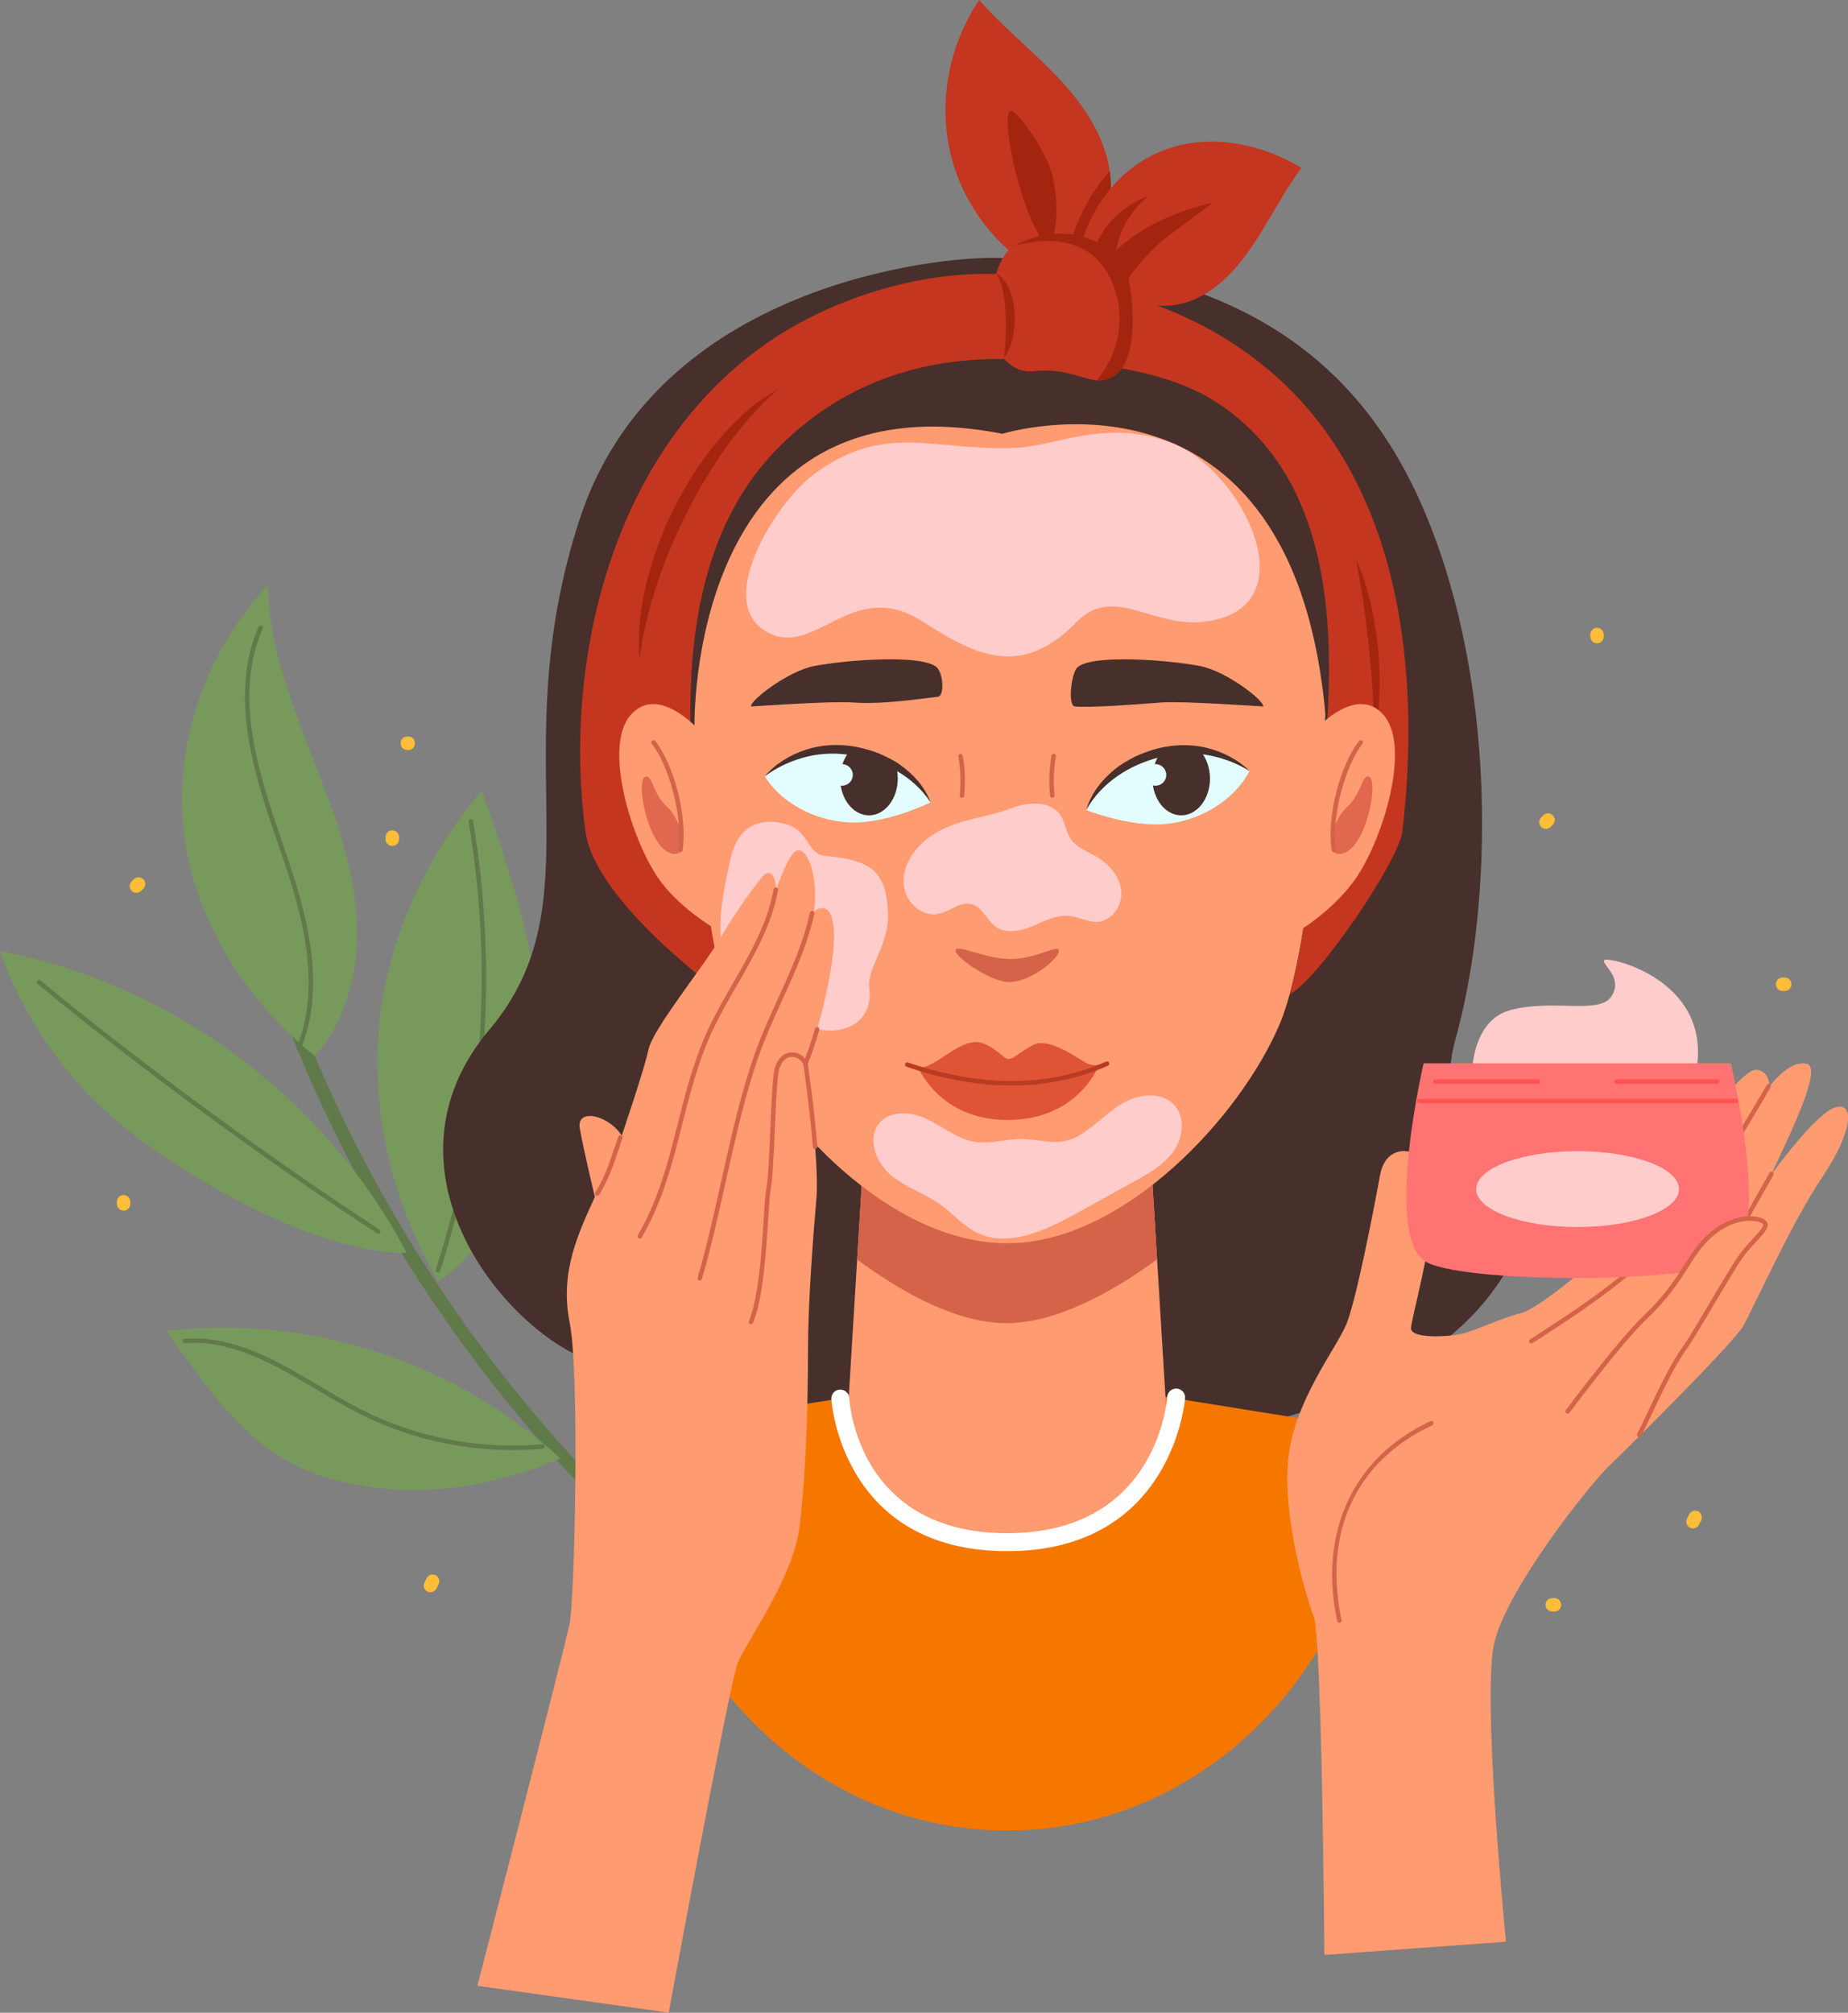 <?xml version="1.0" encoding="UTF-8"?><svg xmlns="http://www.w3.org/2000/svg" xmlns:xlink="http://www.w3.org/1999/xlink" height="871.9" preserveAspectRatio="xMidYMid meet" version="1.0" viewBox="0.0 -0.0 800.6 871.9" width="800.6" zoomAndPan="magnify"><rect x="0.0" y="-0.0" width="800.6" height="871.9" fill="#808080" stroke="none"/><defs><clipPath id="a"><path d="M 363 324 L 389 324 L 389 354 L 363 354 Z M 363 324"/></clipPath><clipPath id="b"><path d="M 331.32 336.266 C 331.32 336.266 346.75 320.426 371.484 325.586 C 396.215 330.742 403.105 347.574 403.105 347.574 C 403.105 347.574 388.09 355.016 373.582 356.16 C 356.316 357.523 338.941 348.73 331.32 336.266 Z M 331.32 336.266"/></clipPath><clipPath id="c"><path d="M 360 331 L 370 331 L 370 341 L 360 341 Z M 360 331"/></clipPath><clipPath id="d"><path d="M 331.32 336.266 C 331.32 336.266 346.75 320.426 371.484 325.586 C 396.215 330.742 403.105 347.574 403.105 347.574 C 403.105 347.574 388.09 355.016 373.582 356.16 C 356.316 357.523 338.941 348.73 331.32 336.266 Z M 331.32 336.266"/></clipPath><clipPath id="e"><path d="M 499 324 L 525 324 L 525 354 L 499 354 Z M 499 324"/></clipPath><clipPath id="f"><path d="M 541.301 333.98 C 541.301 333.98 524.676 319.406 500.426 326.496 C 476.176 333.586 470.633 350.906 470.633 350.906 C 470.633 350.906 486.188 357.141 500.738 357.141 C 518.059 357.141 534.688 347.012 541.301 333.98 Z M 541.301 333.98"/></clipPath><clipPath id="g"><path d="M 495 331 L 506 331 L 506 341 L 495 341 Z M 495 331"/></clipPath><clipPath id="h"><path d="M 541.301 333.98 C 541.301 333.98 524.676 319.406 500.426 326.496 C 476.176 333.586 470.633 350.906 470.633 350.906 C 470.633 350.906 486.188 357.141 500.738 357.141 C 518.059 357.141 534.688 347.012 541.301 333.98 Z M 541.301 333.98"/></clipPath><clipPath id="i"><path d="M 206 368 L 362 368 L 362 871.859 L 206 871.859 Z M 206 368"/></clipPath><clipPath id="j"><path d="M 557 460 L 800.641 460 L 800.641 847 L 557 847 Z M 557 460"/></clipPath></defs><g><g><path d="M 353.25 728.766 C 352.691 728.766 352.129 728.609 351.629 728.273 C 231.781 647.973 141.699 521.98 104.473 382.609 C 104.059 381.051 104.98 379.453 106.539 379.039 C 108.098 378.621 109.691 379.547 110.109 381.102 C 146.973 519.133 236.188 643.902 354.875 723.43 C 356.215 724.324 356.57 726.137 355.676 727.473 C 355.113 728.312 354.188 728.766 353.25 728.766" fill="#607a49"/></g><g><path d="M 136.43 457.414 C 152.305 439.688 156.695 414.027 153.828 390.406 C 150.965 366.785 141.703 344.496 133.109 322.305 C 124.52 300.117 116.406 277.188 116.031 253.398 C 89.812 281.992 76.285 318.52 79.375 357.195 C 82.465 395.867 106 433.344 136.43 457.414" fill="#78995c"/></g><g><path d="M 189.902 555.184 C 221.055 532.875 234.867 492.312 234.398 454 C 233.934 415.688 221.277 378.699 208.766 342.484 C 184.215 371.133 167.371 407.922 164.07 445.5 C 160.77 483.082 170.723 522.695 189.902 555.184" fill="#78995c"/></g><g><path d="M 176.137 542.727 C 141.145 475.656 74.336 426.09 0 412.051 C 12 446.195 34.445 475.082 63.969 496.02 C 93.488 516.957 139.941 542.691 176.137 542.727" fill="#78995c"/></g><g><path d="M 71.961 576.578 C 133.281 569.137 197.461 589.898 242.805 631.848 C 210.188 645.184 176.824 650.059 142.918 640.465 C 109.012 630.871 92.754 605.027 71.961 576.578" fill="#78995c"/></g><g><path d="M 129.906 453.805 C 129.789 453.805 129.672 453.785 129.555 453.738 C 129.055 453.547 128.805 452.984 128.996 452.484 C 140.375 422.934 128.797 389.527 119.492 362.684 C 108.914 332.156 99.625 299.977 112.016 271.562 C 112.23 271.074 112.801 270.848 113.293 271.059 C 113.785 271.273 114.012 271.848 113.797 272.34 C 101.688 300.113 110.879 331.883 121.328 362.047 C 130.734 389.188 142.441 422.973 130.812 453.184 C 130.664 453.566 130.297 453.805 129.906 453.805" fill="#607a49"/></g><g><path d="M 189.727 551.203 C 189.629 551.203 189.527 551.188 189.426 551.156 C 188.918 550.992 188.637 550.441 188.801 549.934 C 208.984 487.633 213.902 420.566 203.02 355.988 C 202.93 355.461 203.289 354.957 203.816 354.867 C 204.344 354.785 204.848 355.137 204.938 355.664 C 215.871 420.551 210.93 487.934 190.652 550.531 C 190.52 550.941 190.137 551.203 189.727 551.203" fill="#607a49"/></g><g><path d="M 163.875 534.426 C 163.695 534.426 163.512 534.375 163.348 534.27 C 116.758 504.027 59.02 461.598 16.246 426.172 C 15.832 425.828 15.773 425.215 16.117 424.801 C 16.461 424.391 17.07 424.332 17.484 424.676 C 60.207 460.055 117.875 502.438 164.406 532.641 C 164.855 532.934 164.984 533.535 164.691 533.984 C 164.508 534.27 164.195 534.426 163.875 534.426" fill="#607a49"/></g><g><path d="M 222.027 628.145 C 199.012 628.145 176.398 622.82 155.941 612.508 C 149.578 609.297 143.211 605.527 137.055 601.879 C 119.195 591.297 100.707 580.348 80.102 581.863 C 79.562 581.895 79.102 581.5 79.062 580.961 C 79.023 580.426 79.426 579.961 79.961 579.922 C 101.203 578.387 119.926 589.473 138.047 600.207 C 144.176 603.84 150.512 607.594 156.816 610.773 C 180.801 622.863 207.801 628.008 234.902 625.641 C 235.43 625.621 235.91 625.988 235.957 626.523 C 236.004 627.059 235.609 627.527 235.074 627.574 C 230.719 627.953 226.367 628.145 222.027 628.145" fill="#607a49"/></g><g><path d="M 431.652 111.715 C 407.051 111.109 284.234 122.801 250.977 225.34 C 217.723 327.879 259.191 390.086 212.078 445.973 C 164.965 501.863 210.566 566.469 247.969 586.078 C 351.879 640.551 589.211 652.113 651.34 552.594 C 672.648 518.457 616.016 502.363 630.555 450.129 C 645.797 395.367 648.027 310.461 624.188 240.121 C 602.383 175.785 557.258 114.805 431.652 111.715" fill="#472f2b"/></g><g><path d="M 275.383 619.887 C 275.383 715.488 347.434 792.988 436.312 792.988 C 525.191 792.988 597.242 715.488 597.242 619.887 L 436.988 594.191 L 275.383 619.887" fill="#f67700"/></g><g><path d="M 505.316 611.688 C 505.316 611.688 505.426 668.055 436.312 668.055 C 367.305 668.055 367.305 611.688 367.305 611.688 L 374.301 497.004 L 498.32 497.004 L 505.316 611.688" fill="#ff9b70"/></g><g><path d="M 436.074 573.176 C 456.574 573.176 480.059 561.043 501.281 545.547 L 498.32 497.004 L 374.301 497.004 L 371.34 545.598 C 392.191 561.066 415.426 573.176 436.074 573.176" fill="#d4634a"/></g><g><path d="M 575.293 289.988 C 575.293 366.742 513.07 428.969 436.312 428.969 C 359.555 428.969 297.328 366.742 297.328 289.988 C 297.328 213.23 359.555 151.004 436.312 151.004 C 513.07 151.004 575.293 213.23 575.293 289.988" fill="#ff9b70"/></g><g><path d="M 297.328 289.016 C 297.328 289.016 301.469 408.758 318.727 446.258 C 336.977 485.914 385.77 538.578 436.309 538.578 C 486.848 538.578 537.75 483.359 554.551 443.246 C 570.488 405.203 575.293 289.016 575.293 289.016 L 297.328 289.016" fill="#ff9b70"/></g><g><path d="M 325.395 306.039 C 325.395 306.039 360.586 303.613 369.391 304.305 C 382.461 305.336 400.16 302.457 406.199 301.863 C 409.379 301.551 408.605 291.488 405.766 289.016 C 399.32 283.406 367.039 285.805 352.781 288.508 C 341.367 290.672 324.703 303.613 325.395 306.039" fill="#472f2b"/></g><g><path d="M 416.746 345.59 L 416.645 345.586 C 416.109 345.531 415.723 345.055 415.777 344.52 C 416.355 338.906 416.148 333.242 415.172 327.691 C 415.074 327.16 415.43 326.656 415.957 326.566 C 416.48 326.465 416.992 326.824 417.086 327.352 C 418.094 333.086 418.309 338.926 417.711 344.719 C 417.66 345.219 417.238 345.59 416.746 345.59" fill="#d4634a"/></g><g><path d="M 547.227 306.039 C 547.227 306.039 512.039 303.613 503.234 304.305 C 490.164 305.336 471.707 306.633 465.672 306.039 C 462.492 305.727 464.016 291.488 466.859 289.016 C 473.305 283.406 505.586 285.805 519.84 288.508 C 531.258 290.672 547.922 303.613 547.227 306.039" fill="#472f2b"/></g><g><path d="M 455.879 345.59 C 455.387 345.59 454.965 345.219 454.914 344.719 C 454.316 338.93 454.527 333.09 455.539 327.352 C 455.633 326.824 456.133 326.465 456.664 326.566 C 457.195 326.656 457.547 327.16 457.453 327.691 C 456.473 333.246 456.27 338.91 456.848 344.52 C 456.902 345.055 456.516 345.531 455.98 345.586 L 455.879 345.59" fill="#d4634a"/></g><g><path d="M 437.223 425.438 C 428.656 425.438 411.273 412.965 414.23 411.117 C 416.32 409.812 427.566 415.344 437.539 415.43 C 447.699 415.52 456.586 410.188 458.242 411.117 C 461.527 412.965 447.406 425.438 437.223 425.438" fill="#d4634a"/></g><g><path d="M 300.863 315.043 C 300.863 315.043 297.328 161.215 434.285 187.91 C 434.285 187.91 561.199 148.66 574.434 312.254 L 594.625 310.336 C 594.625 310.336 598.309 127.164 429.27 137.676 C 260.227 148.191 290.055 310.336 290.055 310.336 L 300.863 315.043" fill="#472f2b"/></g><g><path d="M 313.391 430.777 C 313.391 430.777 257.875 391.023 253.648 360.25 C 243.934 289.5 263.457 194.605 334.664 146.984 C 359.938 130.082 400.297 115.27 441.328 119.281 C 488.773 123.922 521.574 137.613 547.25 158.301 C 619.395 216.434 612.02 322.508 607.508 360.309 C 606.031 372.672 571.648 423.84 558.711 430.777 C 558.711 430.777 563.199 415.254 565.117 397.758 C 571.93 335.586 599.137 220.422 526.434 173.902 C 505.418 160.457 471.91 155.527 432.863 155.527 C 389.004 155.527 358.859 172.367 337.711 193.402 C 284.91 245.93 298.914 337.574 306.996 394.93 C 308.844 408.059 313.391 430.777 313.391 430.777" fill="#c4361f"/></g><g><path d="M 336.977 168.754 C 328.355 176.129 321.141 184.645 314.645 193.66 L 312.23 197.059 L 307.66 204.023 C 306.926 205.199 306.246 206.418 305.539 207.609 L 303.395 211.18 C 302.672 212.363 302.043 213.605 301.375 214.82 C 300.035 217.258 298.738 219.707 297.52 222.203 C 295.074 227.191 292.641 232.184 290.543 237.328 C 289.496 239.898 288.391 242.453 287.453 245.07 L 284.668 252.934 C 281.168 263.508 278.523 274.367 277.012 285.605 C 276.09 274.273 277.535 262.758 280.297 251.676 C 280.984 248.898 281.797 246.156 282.621 243.414 C 283.441 240.672 284.43 237.988 285.41 235.297 C 287.363 229.914 289.73 224.688 292.312 219.578 C 297.48 209.371 303.684 199.652 311.062 190.879 C 318.41 182.148 326.953 174.145 336.977 168.754" fill="#a32510"/></g><g><path d="M 587.48 242.297 C 590.195 248.172 592.109 254.391 593.629 260.676 C 595.148 266.969 596.207 273.363 596.883 279.797 C 597.555 286.23 597.852 292.707 597.68 299.176 C 597.504 305.641 596.926 312.125 595.477 318.434 C 595.316 311.969 595.062 305.602 594.645 299.234 C 594.227 292.875 593.676 286.535 593.02 280.203 C 592.359 273.875 591.578 267.559 590.66 261.25 C 589.742 254.938 588.66 248.652 587.48 242.297" fill="#a32510"/></g><g><path d="M 302.273 315.672 C 302.273 315.672 284.777 296.234 273.113 309.84 C 261.453 323.449 273.113 362.324 284.777 379.816 C 293.469 392.855 309.488 402.152 309.488 402.152 L 302.273 315.672" fill="#ff9b70"/></g><g><path d="M 279.977 336.332 C 274.824 336.328 280.496 368.199 291.582 369.875 C 299.465 371.066 295.219 355.152 289.176 349.734 C 282.965 344.164 282.785 336.332 279.977 336.332" fill="#e0684e"/></g><g><path d="M 294.758 369.176 L 294.609 369.164 C 294.078 369.082 293.715 368.59 293.793 368.055 C 296.035 353.234 289.492 331.238 282.371 322.211 C 282.039 321.789 282.109 321.18 282.531 320.844 C 282.957 320.516 283.566 320.59 283.898 321.008 C 291.414 330.535 298.066 352.805 295.719 368.348 C 295.645 368.828 295.23 369.176 294.758 369.176" fill="#d4634a"/></g><g><path d="M 570.352 315.672 C 570.352 315.672 587.848 296.234 599.508 309.84 C 611.172 323.449 599.508 362.324 587.848 379.816 C 579.152 392.855 564.477 402.152 564.477 402.152 L 570.352 315.672" fill="#ff9b70"/></g><g><path d="M 592.648 336.332 C 597.801 336.328 592.129 368.199 581.043 369.875 C 573.156 371.066 577.402 355.152 583.445 349.734 C 589.656 344.164 589.84 336.332 592.648 336.332" fill="#e0684e"/></g><g><path d="M 577.867 369.176 C 577.395 369.176 576.977 368.828 576.906 368.348 C 574.559 352.805 581.211 330.535 588.727 321.008 C 589.059 320.59 589.672 320.516 590.09 320.844 C 590.512 321.18 590.586 321.789 590.254 322.211 C 583.129 331.238 576.586 353.234 578.828 368.055 C 578.906 368.59 578.543 369.082 578.012 369.164 L 577.867 369.176" fill="#d4634a"/></g><g><path d="M 458.895 122.723 C 436.449 112.691 419.137 92.879 412.598 69.738 C 406.055 46.598 410.395 20.52 424.199 -0.004 C 434.762 12.051 448.727 23.129 459.598 34.914 C 470.469 46.707 479.68 60.844 481.062 76.766 C 482.445 92.688 474.371 116.566 458.895 122.723" fill="#c4361f"/></g><g><path d="M 454.227 106.578 C 443.195 98.227 433.145 50.234 437.617 47.977 C 439.863 46.84 452.188 63.758 455.422 74.281 C 458.422 84.039 458.77 101.504 454.227 106.578" fill="#a32510"/></g><g><path d="M 481.062 76.766 C 480.984 75.855 480.871 74.953 480.742 74.055 C 469.117 87.387 462.059 104.246 461.051 121.516 L 461.039 121.691 C 475.102 114.277 482.383 91.93 481.062 76.766" fill="#a32510"/></g><g><path d="M 466.43 113.379 C 470.727 91.168 484.266 73.328 502.629 65.672 C 520.992 58.016 543.879 60.668 563.828 72.766 C 555.598 83.645 548.836 97.75 540.887 108.914 C 532.938 120.078 522.691 129.777 509.473 132.043 C 496.254 134.309 474.531 127.93 466.43 113.379" fill="#c4361f"/></g><g><path d="M 485.715 127.523 C 488.191 118.797 498.566 108.609 503.07 104.723 C 506.547 101.719 525.473 87.863 525.473 87.863 C 525.473 87.863 491.984 94.098 476.816 116.355 C 478.742 121.207 482.152 123.703 485.715 127.523" fill="#a32510"/></g><g><path d="M 454.09 102 C 433.039 102.07 431.418 117.734 428.668 131.918 C 425.922 146.102 435.387 162.094 447.461 160.82 C 466.504 158.816 472.277 168.359 481.895 163.277 C 494.559 156.59 486.664 124.469 486.488 118.512 C 486.188 108.363 471.344 101.941 454.09 102" fill="#c4361f"/></g><g><path d="M 450.562 102.176 C 442.875 104.098 439.832 106.496 438.84 106.578 C 471.129 98.07 481.324 116.422 484.18 129.91 C 486.758 142.086 483.191 155.34 475.09 164.75 C 477.297 164.906 479.477 164.559 481.895 163.277 C 494.559 156.59 490.652 125.805 488.059 117.422 C 485.059 107.727 467.301 97.992 450.562 102.176" fill="#a32510"/></g><g><path d="M 436.312 671.945 C 364.449 671.945 360.188 606.703 360.152 606.043 C 360.039 603.898 361.688 602.066 363.828 601.957 C 365.965 601.863 367.805 603.488 367.914 605.633 C 368.059 608.113 371.98 664.172 436.312 664.172 C 500.754 664.172 505.488 607.539 505.656 605.129 C 505.809 602.988 507.688 601.391 509.805 601.52 C 511.945 601.668 513.559 603.516 513.414 605.656 C 513.371 606.32 508.121 671.945 436.312 671.945" fill="#fff"/></g><g><path d="M 431.621 118.445 C 434.578 120.09 436.48 123.277 437.648 126.395 C 438.84 129.57 439.426 132.91 439.586 136.242 C 439.742 139.574 439.473 142.918 438.746 146.168 C 438.023 149.398 436.852 152.617 434.859 155.297 C 435.34 152.02 435.598 148.902 435.738 145.766 C 435.879 142.633 435.844 139.516 435.703 136.422 C 435.559 133.328 435.316 130.242 434.742 127.219 C 434.172 124.195 433.402 121.242 431.621 118.445" fill="#a32510"/></g><g><path d="M 483.152 115.887 C 482.473 104.348 488.027 92.574 497.297 85.09 C 486.863 88.758 478.305 96.957 474.539 106.898 C 476.434 110.512 479.543 113.758 483.152 115.887" fill="#a32510"/></g><g><path d="M 397.684 462.199 C 404.18 464.18 416.129 448.648 425.57 451.863 C 431.637 453.93 434.949 458.812 436.914 458.746 C 439.453 458.66 441.203 455.984 447.652 452.625 C 454.652 448.977 468.262 459.512 471.156 460.734 C 473.98 461.93 476.145 461.203 476.145 461.203 C 476.145 461.203 467.473 485.23 436.312 485.18 C 406.895 485.125 397.684 462.199 397.684 462.199" fill="#e05436"/></g><g><path d="M 438.293 470.238 C 423.883 470.238 408.66 467.523 392.715 462.094 C 392.207 461.918 391.934 461.367 392.105 460.859 C 392.281 460.352 392.832 460.082 393.34 460.25 C 425.188 471.098 454.078 470.969 479.203 459.867 C 479.699 459.652 480.27 459.871 480.484 460.363 C 480.703 460.855 480.48 461.43 479.988 461.645 C 467.027 467.371 453.09 470.238 438.293 470.238" fill="#b83c21"/></g><g><path d="M 331.32 336.266 C 331.32 336.266 346.75 320.426 371.484 325.586 C 396.215 330.742 403.105 347.574 403.105 347.574 C 403.105 347.574 388.09 355.016 373.582 356.16 C 356.316 357.523 338.941 348.73 331.32 336.266" fill="#e3fdff"/></g><g clip-path="url(#a)"><g clip-path="url(#b)"><path d="M 388.938 337.266 C 388.938 346.062 383.352 353.199 376.465 353.199 C 369.578 353.199 363.992 346.062 363.992 337.266 C 363.992 328.465 369.578 321.328 376.465 321.328 C 383.352 321.328 388.938 328.465 388.938 337.266" fill="#472f2b"/></g></g><g clip-path="url(#c)"><g clip-path="url(#d)"><path d="M 364.418 331.035 C 361.844 331.238 359.922 333.488 360.125 336.062 C 360.328 338.637 362.578 340.559 365.152 340.355 C 367.727 340.152 369.648 337.902 369.445 335.328 C 369.242 332.754 366.988 330.832 364.418 331.035" fill="#e3fdff"/></g></g><g><path d="M 331.32 336.266 C 335.855 330.941 342.129 327.117 348.891 324.852 C 355.699 322.57 363.113 322.211 370.18 323.406 C 373.723 324.004 377.137 325.039 380.5 326.258 C 383.777 327.691 387.035 329.207 389.953 331.305 C 395.727 335.449 400.797 340.941 403.105 347.574 C 399.352 341.715 394.09 337.211 388.324 333.863 C 382.543 330.504 376.098 328.367 369.516 327.234 C 362.973 326.105 356.227 326.18 349.723 327.758 C 343.223 329.332 336.922 332.156 331.32 336.266" fill="#472f2b"/></g><g><path d="M 541.301 333.98 C 541.301 333.98 524.676 319.406 500.426 326.496 C 476.176 333.586 470.633 350.906 470.633 350.906 C 470.633 350.906 486.188 357.141 500.738 357.141 C 518.059 357.141 534.688 347.012 541.301 333.98" fill="#e3fdff"/></g><g clip-path="url(#e)"><g clip-path="url(#f)"><path d="M 524.199 337.266 C 524.199 346.062 518.617 353.199 511.73 353.199 C 504.844 353.199 499.258 346.062 499.258 337.266 C 499.258 328.465 504.844 321.328 511.73 321.328 C 518.617 321.328 524.199 328.465 524.199 337.266" fill="#472f2b"/></g></g><g clip-path="url(#g)"><g clip-path="url(#h)"><path d="M 500.215 331.035 C 497.641 331.238 495.719 333.488 495.922 336.062 C 496.125 338.637 498.379 340.559 500.949 340.355 C 503.527 340.152 505.445 337.902 505.242 335.328 C 505.039 332.754 502.789 330.832 500.215 331.035" fill="#e3fdff"/></g></g><g><path d="M 541.301 333.98 C 535.395 330.328 528.895 328.012 522.289 326.949 C 515.68 325.891 508.949 326.348 502.516 327.984 C 496.043 329.633 489.785 332.27 484.285 336.074 C 478.805 339.863 473.91 344.77 470.633 350.906 C 472.41 344.109 477.031 338.234 482.461 333.652 C 485.207 331.332 488.336 329.562 491.488 327.875 C 494.746 326.395 498.066 325.098 501.551 324.223 C 508.504 322.477 515.922 322.25 522.887 323.988 C 529.809 325.715 536.367 329.031 541.301 333.98" fill="#472f2b"/></g><g><path d="M 316.352 372.574 C 312.863 389.477 307 411.281 320.926 425.203 C 327.16 431.441 335.77 439.613 347.594 444.035 C 364.855 450.492 378.477 443.277 376.586 427.977 C 375.477 418.961 385.699 409.102 384.664 394.371 C 383.582 378.918 379.121 372.574 357.645 370.816 C 349.375 370.141 350.715 359.305 339.59 356.754 C 324.105 353.207 318.312 363.066 316.352 372.574" fill="#fcc"/></g><g><path d="M 351.824 206.074 C 336.094 218.086 308.75 261.312 332.684 274.008 C 353.438 285.016 369.387 249.59 399.879 269.359 C 423.922 284.945 443.184 293.301 466.539 269.359 C 482.316 253.188 499.184 271.941 521.473 269.359 C 568.355 263.93 538.152 203.223 507.402 191.82 C 478.57 181.133 457.949 193.336 439.469 194.066 C 404.465 195.453 382.766 182.457 351.824 206.074" fill="#fcc"/></g><g><path d="M 398.371 366.344 C 393.598 371.223 390.453 378.184 391.766 384.883 C 393.074 391.578 399.828 397.262 406.516 395.895 C 411.555 394.867 416.102 390.309 421.055 391.699 C 425.66 392.996 427.438 398.645 431.332 401.422 C 435.879 404.66 442.188 403.32 447.344 401.184 C 452.496 399.047 457.734 396.176 463.285 396.758 C 467.52 397.199 471.488 399.648 475.73 399.32 C 482.051 398.836 486.469 391.828 485.695 385.539 C 484.918 379.246 480.168 374.039 474.66 370.902 C 470.863 368.742 466.434 367.184 463.957 363.586 C 461.773 360.414 461.539 356.211 459.355 353.035 C 455 346.699 445.398 347.387 438.199 350.09 C 424.141 355.363 409.539 354.934 398.371 366.344" fill="#fcc"/></g><g><path d="M 417.691 493.402 C 411.453 491.004 406.137 486.645 399.961 484.086 C 393.785 481.523 385.789 481.238 381.262 486.156 C 375.422 492.5 379.16 503.258 385.723 508.848 C 392.281 514.438 400.895 517.043 407.855 522.121 C 412.945 525.836 417.113 530.84 422.707 533.734 C 436.262 540.75 452.492 533.266 465.855 525.883 L 491.426 511.762 C 497.77 508.254 504.34 504.551 508.492 498.613 C 512.645 492.672 513.566 483.801 508.582 478.535 C 503.301 472.953 493.941 473.785 487.195 477.469 C 480.453 481.148 475.176 487.039 468.699 491.18 C 459.797 496.875 453.785 494.137 444.516 493.469 C 435.086 492.785 427.309 497.098 417.691 493.402" fill="#fcc"/></g><g clip-path="url(#i)"><path d="M 206.812 860.227 C 206.812 860.227 244.621 714.074 246.805 703.168 C 248.984 692.262 251.168 594.828 246.805 573.016 C 242.441 551.203 250.441 534.477 257.711 518.48 C 257.711 518.48 252.621 497.395 251.168 488.672 C 249.715 479.945 263.527 482.852 269.348 491.941 C 269.348 491.941 279.16 463.219 280.98 454.496 C 282.797 445.77 305.703 417.41 311.52 407.234 C 317.336 397.055 329.684 379.426 331.695 378.512 C 336.094 376.512 336.238 385.422 336.238 385.422 C 336.238 385.422 341.449 369.82 345.211 368.484 C 350.211 366.711 354.781 381.785 352.602 394.871 C 352.602 394.871 360.598 387.965 361.324 403.961 C 361.938 417.441 354.418 447.953 348.965 460.676 C 348.965 460.676 355.145 502.484 353.691 519.207 C 352.238 535.934 350.055 564.289 350.055 584.648 C 350.055 605.008 349.328 637.727 346.422 660.996 C 343.512 684.266 323.152 711.168 319.516 720.621 C 315.883 730.07 289.703 871.859 289.703 871.859 L 206.812 860.227" fill="#ff9b70"/></g><g><path d="M 353.16 497.727 C 352.66 497.727 352.195 497.344 352.156 496.836 C 350.777 479.68 348.031 461.004 348.004 460.816 C 347.977 460.641 348 460.457 348.07 460.293 C 349.621 456.68 351.352 451.59 353.082 445.586 C 353.23 445.066 353.766 444.766 354.281 444.918 C 354.797 445.066 355.098 445.605 354.949 446.121 C 353.238 452.066 351.52 457.137 349.965 460.805 C 350.309 463.18 352.801 480.59 354.094 496.68 C 354.137 497.215 353.699 497.684 353.16 497.727" fill="#d4634a"/></g><g><path d="M 258.727 518.074 C 258.555 518.074 258.383 518.027 258.223 517.934 C 257.766 517.656 257.617 517.059 257.898 516.598 C 262.004 509.84 263.859 504.273 266.211 497.227 C 266.719 495.699 267.25 494.113 267.824 492.441 C 268 491.938 268.559 491.668 269.062 491.84 C 269.57 492.016 269.84 492.57 269.664 493.078 C 269.09 494.738 268.562 496.32 268.055 497.844 C 265.758 504.723 263.777 510.66 259.559 517.609 C 259.379 517.906 259.055 518.074 258.727 518.074" fill="#d4634a"/></g><g><path d="M 277.164 536.52 C 277 536.52 276.828 536.477 276.676 536.387 C 276.211 536.117 276.059 535.52 276.328 535.055 C 285.301 519.754 289.547 502.945 293.652 486.691 C 297.027 473.324 300.523 459.5 306.625 446.258 C 309.863 439.234 313.816 432.371 317.641 425.738 C 324.992 412.98 332.598 399.789 335.137 385.23 C 335.227 384.703 335.727 384.352 336.262 384.441 C 336.789 384.531 337.145 385.035 337.051 385.566 C 334.453 400.461 326.762 413.805 319.328 426.707 C 315.523 433.305 311.59 440.129 308.391 447.07 C 302.363 460.152 298.891 473.887 295.535 487.172 C 291.398 503.555 287.117 520.496 278.004 536.039 C 277.824 536.348 277.5 536.52 277.164 536.52" fill="#d4634a"/></g><g><path d="M 303.156 554.719 C 303.066 554.719 302.973 554.703 302.883 554.68 C 302.367 554.527 302.074 553.984 302.227 553.473 C 306.031 540.605 309.258 526.09 312.383 512.047 C 316.648 492.883 321.059 473.062 327.164 455.969 C 330.004 448.023 333.566 440.207 337.012 432.648 C 342.457 420.703 348.086 408.352 350.875 395.383 C 350.988 394.859 351.508 394.531 352.031 394.637 C 352.555 394.754 352.891 395.27 352.777 395.793 C 349.941 408.965 344.27 421.414 338.781 433.453 C 335.352 440.977 331.809 448.758 328.996 456.621 C 322.93 473.602 318.535 493.363 314.281 512.473 C 311.148 526.539 307.91 541.094 304.09 554.023 C 303.965 554.445 303.574 554.719 303.156 554.719" fill="#d4634a"/></g><g><path d="M 325.332 573.625 C 325.207 573.625 325.078 573.598 324.953 573.547 C 324.457 573.336 324.227 572.766 324.438 572.273 C 328.684 562.285 329.996 541.594 330.863 527.902 C 331.254 521.766 331.562 516.922 332.016 514.656 C 332.785 510.793 333.262 499.855 333.723 489.281 C 334.117 480.223 334.523 470.855 335.129 465.652 C 336.02 457.957 340.121 456.34 341.844 456.004 C 344.75 455.438 347.871 456.867 349.27 459.41 C 349.531 459.883 349.359 460.473 348.887 460.734 C 348.418 460.988 347.824 460.816 347.566 460.348 C 346.578 458.551 344.273 457.504 342.219 457.91 C 339.465 458.449 337.582 461.352 337.059 465.879 C 336.465 471.012 336.059 480.344 335.664 489.367 C 335.18 500.504 334.723 511.023 333.922 515.035 C 333.492 517.176 333.188 521.965 332.805 528.027 C 331.926 541.848 330.602 562.738 326.227 573.031 C 326.07 573.402 325.711 573.625 325.332 573.625" fill="#d4634a"/></g><g clip-path="url(#j)"><path d="M 573.754 846.859 C 573.754 846.859 572.754 709.562 569.117 700.109 C 565.48 690.656 555.301 655.758 558.211 631.035 C 561.117 606.312 578.934 584.137 583.297 573.594 C 587.656 563.047 595.656 521.238 597.84 509.242 C 600.02 497.242 609.086 498.02 612.016 499.426 C 620.082 503.293 620.742 528.148 618.199 542.324 C 615.652 556.504 612.016 569.957 611.289 575.047 C 610.562 580.137 627.285 579.047 632.738 577.953 C 638.191 576.863 650.918 570.684 658.914 568.863 C 666.914 567.047 705.449 536.508 718.902 514.695 C 732.355 492.883 754.531 463.07 760.711 463.434 C 766.895 463.797 766.527 470.703 766.527 470.703 C 766.527 470.703 775.254 458.707 782.891 460.887 C 790.523 463.07 770.527 500.879 767.617 508.516 C 767.617 508.516 786.16 482.703 794.887 479.793 C 803.613 476.887 802.887 489.973 789.434 509.969 C 775.98 529.965 759.621 566.684 755.258 574.32 C 750.895 581.953 705.449 627.035 697.09 635.031 C 688.727 643.031 652.793 688.168 647.34 711.797 C 641.887 735.43 652.418 841.129 652.418 841.129 L 573.754 846.859" fill="#ff9b70"/></g><g><path d="M 756.777 528.324 C 756.613 528.324 756.449 528.285 756.301 528.199 C 755.832 527.934 755.668 527.34 755.934 526.871 L 766.59 508.074 C 766.855 507.609 767.449 507.438 767.914 507.707 C 768.383 507.973 768.547 508.566 768.281 509.035 L 757.625 527.836 C 757.445 528.148 757.117 528.324 756.777 528.324" fill="#d4634a"/></g><g><path d="M 663.41 581.969 C 663.094 581.969 662.777 581.812 662.594 581.523 C 662.301 581.074 662.434 580.473 662.883 580.184 C 680.27 568.973 698.242 557.379 713.391 542.801 C 735.066 521.938 750.48 495.551 765.387 470.031 C 765.656 469.566 766.25 469.406 766.715 469.68 C 767.18 469.949 767.336 470.547 767.062 471.012 C 752.094 496.645 736.609 523.152 714.738 544.199 C 699.453 558.91 681.398 570.555 663.938 581.812 C 663.773 581.922 663.594 581.969 663.41 581.969" fill="#d4634a"/></g><g><path d="M 637.562 470.742 C 637.562 470.742 635.508 442.695 654.215 437.605 C 672.922 432.512 693.012 439.785 698.211 431.473 C 703.406 423.156 693.359 417.617 695.09 415.883 C 696.824 414.152 747.055 425.359 733.199 470.742 L 637.562 470.742" fill="#fcc"/></g><g><path d="M 749.805 545.961 C 734.582 556.148 629.965 556.148 616.742 545.961 C 599.844 532.941 616.742 460.625 616.742 460.625 L 749.805 460.625 C 749.805 460.625 767.535 534.098 749.805 545.961" fill="#ff7373"/></g><g><path d="M 752.047 477.941 L 614.871 477.941 C 614.336 477.941 613.898 477.508 613.898 476.969 C 613.898 476.434 614.336 475.996 614.871 475.996 L 752.047 475.996 C 752.582 475.996 753.02 476.434 753.02 476.969 C 753.02 477.508 752.582 477.941 752.047 477.941" fill="#ff5252"/></g><g><path d="M 727.402 515.113 C 727.402 524.188 707.727 531.547 683.457 531.547 C 659.191 531.547 639.516 524.188 639.516 515.113 C 639.516 506.035 659.191 498.68 683.457 498.68 C 707.727 498.68 727.402 506.035 727.402 515.113" fill="#fcc"/></g><g><path d="M 666.184 469.512 L 621.84 469.512 C 621.301 469.512 620.867 469.074 620.867 468.539 C 620.867 468 621.301 467.566 621.84 467.566 L 666.184 467.566 C 666.719 467.566 667.152 468 667.152 468.539 C 667.152 469.074 666.719 469.512 666.184 469.512" fill="#ff5252"/></g><g><path d="M 743.941 469.512 L 700.285 469.512 C 699.75 469.512 699.316 469.074 699.316 468.539 C 699.316 468 699.75 467.566 700.285 467.566 L 743.941 467.566 C 744.477 467.566 744.914 468 744.914 468.539 C 744.914 469.074 744.477 469.512 743.941 469.512" fill="#ff5252"/></g><g><path d="M 764.711 529.965 C 763.621 527.422 749.805 524.512 737.445 538.691 C 730.34 546.84 727.266 556.867 712.723 570.684 C 701.555 581.293 679.164 611.402 679.164 611.402 C 679.164 611.402 702.566 628.117 708.648 623.688 C 712.684 620.746 716.723 599.402 722.539 593.949 C 728.355 588.496 749.441 550.688 754.531 543.781 C 759.621 536.871 765.801 532.508 764.711 529.965" fill="#ff9b70"/></g><g><path d="M 710.102 622.488 C 709.941 622.488 709.773 622.449 709.621 622.359 C 709.156 622.094 708.992 621.5 709.262 621.035 C 710.227 619.348 711.879 615.855 713.797 611.809 C 718.07 602.777 723.926 590.406 728.754 583.805 C 731.012 580.715 735.684 572.824 740.629 564.477 C 745.777 555.781 751.102 546.793 753.75 543.203 C 755.727 540.52 757.816 538.266 759.664 536.277 C 761.914 533.848 764.242 531.34 763.816 530.348 C 763.719 530.113 762.742 529.355 760.488 529 C 754.824 528.109 745.996 530.359 738.18 539.328 C 735.625 542.254 733.633 545.383 731.324 549.008 C 727.281 555.352 722.699 562.547 713.391 571.387 C 702.414 581.816 680.172 611.68 679.945 611.984 C 679.629 612.414 679.02 612.504 678.586 612.184 C 678.156 611.863 678.066 611.254 678.387 610.82 C 678.609 610.52 700.953 580.523 712.055 569.98 C 721.188 561.301 725.703 554.215 729.684 547.965 C 731.938 544.426 734.066 541.09 736.711 538.051 C 745.055 528.484 754.621 526.109 760.789 527.082 C 763.305 527.477 765.102 528.41 765.605 529.578 C 766.527 531.734 764.363 534.066 761.09 537.598 C 759.277 539.551 757.227 541.762 755.312 544.355 C 752.727 547.867 747.426 556.816 742.301 565.469 C 737.332 573.859 732.637 581.785 730.324 584.949 C 725.602 591.406 719.793 603.68 715.551 612.641 C 713.539 616.891 711.949 620.25 710.949 622 C 710.77 622.316 710.441 622.488 710.102 622.488" fill="#d4634a"/></g><g><path d="M 580.234 702.965 C 579.785 702.965 579.383 702.652 579.285 702.191 C 571.152 663.582 586.254 631.234 619.672 615.656 C 620.16 615.43 620.738 615.645 620.961 616.129 C 621.191 616.613 620.98 617.195 620.492 617.422 C 587.465 632.812 573.137 663.566 581.188 701.797 C 581.297 702.32 580.961 702.836 580.438 702.945 L 580.234 702.965" fill="#d4634a"/></g><g><path d="M 176.414 324.895 L 176.922 324.895 C 180.676 324.895 180.684 319.062 176.922 319.062 L 176.414 319.062 C 172.664 319.062 172.656 324.895 176.414 324.895 L 176.922 324.895 C 180.676 324.895 180.684 319.062 176.922 319.062 L 176.414 319.062 C 172.664 319.062 172.656 324.895 176.414 324.895" fill="#ffbd38"/></g><g><path d="M 172.863 363.551 L 172.863 362.625 C 172.879 362.223 172.797 361.852 172.613 361.504 C 172.496 361.141 172.293 360.828 172.012 360.562 C 171.746 360.281 171.434 360.078 171.07 359.961 C 170.727 359.777 170.352 359.695 169.949 359.711 L 169.176 359.812 C 168.68 359.953 168.25 360.203 167.887 360.562 L 167.43 361.152 C 167.168 361.609 167.035 362.102 167.031 362.625 L 167.031 363.551 C 167.02 363.949 167.102 364.324 167.285 364.672 C 167.402 365.035 167.602 365.348 167.887 365.609 C 168.152 365.895 168.465 366.098 168.824 366.215 C 169.172 366.395 169.547 366.48 169.949 366.465 L 170.723 366.359 C 171.219 366.223 171.645 365.973 172.012 365.609 L 172.465 365.02 C 172.73 364.566 172.863 364.074 172.863 363.551" fill="#ffbd38"/></g><g><path d="M 61.156 385.934 C 61.465 385.629 61.773 385.32 62.082 385.012 C 62.363 384.746 62.566 384.434 62.684 384.07 C 62.863 383.727 62.949 383.352 62.934 382.949 C 62.949 382.547 62.863 382.172 62.684 381.824 C 62.566 381.465 62.363 381.152 62.082 380.887 L 61.488 380.434 C 61.035 380.168 60.543 380.035 60.02 380.031 L 59.242 380.137 C 58.75 380.277 58.32 380.527 57.957 380.887 L 57.031 381.812 C 56.746 382.074 56.547 382.387 56.43 382.75 C 56.246 383.098 56.164 383.473 56.18 383.871 C 56.164 384.273 56.246 384.648 56.43 384.996 C 56.547 385.355 56.746 385.672 57.031 385.934 C 57.23 386.086 57.426 386.238 57.621 386.391 C 58.078 386.652 58.566 386.785 59.094 386.789 L 59.871 386.684 C 60.363 386.547 60.793 386.297 61.156 385.934" fill="#ffbd38"/></g><g><path d="M 188.992 688.297 L 189.93 686.453 C 190.145 686.121 190.258 685.758 190.277 685.371 C 190.363 684.984 190.348 684.598 190.227 684.207 C 190.133 683.828 189.961 683.496 189.703 683.215 C 189.496 682.898 189.227 682.648 188.887 682.465 L 188.188 682.172 C 187.672 682.031 187.156 682.031 186.637 682.172 L 185.941 682.465 C 185.504 682.723 185.156 683.074 184.895 683.512 L 183.957 685.352 C 183.746 685.688 183.629 686.047 183.613 686.438 C 183.523 686.824 183.543 687.211 183.664 687.598 C 183.754 687.977 183.93 688.309 184.188 688.59 C 184.391 688.906 184.664 689.156 185.004 689.34 C 185.234 689.438 185.469 689.535 185.699 689.637 C 186.219 689.773 186.734 689.773 187.25 689.637 C 187.484 689.535 187.715 689.438 187.945 689.34 C 188.387 689.082 188.734 688.734 188.992 688.297" fill="#ffbd38"/></g><g><path d="M 772.258 429.281 L 773.184 429.281 C 773.582 429.297 773.957 429.215 774.305 429.031 C 774.664 428.914 774.98 428.715 775.242 428.43 C 775.527 428.164 775.73 427.852 775.848 427.488 C 776.027 427.145 776.113 426.77 776.098 426.367 L 775.992 425.594 C 775.855 425.098 775.605 424.668 775.242 424.305 L 774.652 423.848 C 774.199 423.586 773.707 423.453 773.184 423.453 L 772.258 423.453 C 771.855 423.438 771.48 423.52 771.133 423.703 C 770.773 423.82 770.461 424.02 770.195 424.305 C 769.91 424.57 769.711 424.883 769.594 425.242 C 769.41 425.59 769.328 425.965 769.344 426.367 L 769.445 427.141 C 769.586 427.637 769.836 428.066 770.195 428.43 L 770.785 428.883 C 771.242 429.148 771.73 429.281 772.258 429.281" fill="#ffbd38"/></g><g><path d="M 688.973 274.867 L 688.973 275.789 C 688.957 276.191 689.043 276.566 689.223 276.914 C 689.344 277.273 689.543 277.59 689.828 277.852 C 690.09 278.137 690.402 278.336 690.766 278.453 C 691.113 278.637 691.488 278.719 691.891 278.703 L 692.664 278.602 C 693.156 278.465 693.586 278.211 693.949 277.852 L 694.406 277.262 C 694.672 276.809 694.801 276.316 694.805 275.789 L 694.805 274.867 C 694.82 274.465 694.734 274.09 694.555 273.742 C 694.438 273.383 694.234 273.066 693.949 272.805 C 693.688 272.52 693.375 272.32 693.012 272.199 C 692.664 272.02 692.289 271.934 691.891 271.949 C 691.629 271.984 691.371 272.02 691.113 272.055 C 690.617 272.191 690.191 272.441 689.828 272.805 L 689.371 273.395 C 689.105 273.848 688.973 274.34 688.973 274.867" fill="#ffbd38"/></g><g><path d="M 671.777 358.223 L 672.703 357.297 C 672.988 357.031 673.188 356.719 673.305 356.359 C 673.488 356.012 673.57 355.637 673.559 355.234 C 673.57 354.836 673.488 354.461 673.305 354.113 C 673.188 353.75 672.988 353.438 672.703 353.176 L 672.113 352.719 C 671.656 352.453 671.168 352.32 670.641 352.32 L 669.867 352.426 C 669.371 352.562 668.941 352.812 668.578 353.176 L 667.656 354.098 C 667.371 354.359 667.172 354.676 667.055 355.035 C 666.871 355.383 666.785 355.758 666.801 356.16 C 666.785 356.559 666.871 356.934 667.055 357.281 C 667.172 357.645 667.371 357.957 667.656 358.223 L 668.246 358.676 C 668.699 358.941 669.191 359.074 669.719 359.074 L 670.492 358.973 C 670.984 358.832 671.418 358.582 671.777 358.223" fill="#ffbd38"/></g><g><path d="M 56.469 521.516 L 56.469 520.594 C 56.48 520.191 56.398 519.816 56.215 519.469 C 56.098 519.109 55.898 518.797 55.613 518.531 C 55.348 518.246 55.035 518.047 54.676 517.93 C 54.328 517.746 53.953 517.664 53.551 517.68 C 53.293 517.711 53.035 517.746 52.777 517.781 C 52.281 517.922 51.852 518.172 51.488 518.531 L 51.035 519.121 C 50.77 519.574 50.637 520.066 50.637 520.594 L 50.637 521.516 C 50.621 521.918 50.703 522.293 50.887 522.641 C 51.004 523.004 51.207 523.316 51.488 523.578 C 51.754 523.863 52.066 524.062 52.43 524.184 C 52.777 524.363 53.148 524.449 53.551 524.434 L 54.328 524.328 C 54.82 524.191 55.25 523.941 55.613 523.578 L 56.07 522.988 C 56.332 522.535 56.465 522.043 56.469 521.516" fill="#ffbd38"/></g><g><path d="M 735.977 660.633 L 736.902 658.785 C 737.113 658.449 737.23 658.09 737.246 657.699 C 737.336 657.312 737.316 656.926 737.195 656.539 C 737.105 656.16 736.93 655.828 736.672 655.547 C 736.469 655.23 736.195 654.98 735.855 654.797 L 735.156 654.504 C 734.641 654.363 734.125 654.363 733.609 654.504 L 732.91 654.797 C 732.473 655.055 732.125 655.402 731.867 655.844 L 730.941 657.691 C 730.727 658.023 730.613 658.387 730.594 658.773 C 730.508 659.16 730.527 659.551 730.648 659.938 C 730.738 660.316 730.91 660.648 731.172 660.93 C 731.375 661.246 731.648 661.496 731.988 661.68 L 732.684 661.973 C 733.199 662.113 733.719 662.113 734.234 661.973 L 734.93 661.68 C 735.367 661.422 735.719 661.07 735.977 660.633" fill="#ffbd38"/></g><g><path d="M 672.488 698.105 L 673.414 698.105 C 673.812 698.121 674.188 698.035 674.535 697.855 C 674.898 697.734 675.211 697.535 675.473 697.25 C 675.758 696.988 675.961 696.676 676.078 696.312 C 676.262 695.965 676.344 695.59 676.328 695.188 C 676.293 694.93 676.258 694.672 676.227 694.414 C 676.086 693.922 675.836 693.492 675.473 693.129 L 674.887 692.672 C 674.43 692.406 673.938 692.273 673.414 692.273 L 672.488 692.273 C 672.09 692.258 671.715 692.344 671.367 692.523 C 671.004 692.641 670.691 692.844 670.426 693.129 C 670.145 693.391 669.941 693.703 669.824 694.066 C 669.641 694.414 669.559 694.789 669.574 695.188 C 669.609 695.449 669.641 695.707 669.68 695.965 C 669.816 696.457 670.066 696.887 670.426 697.25 L 671.02 697.707 C 671.473 697.973 671.961 698.105 672.488 698.105" fill="#ffbd38"/></g></g></svg>